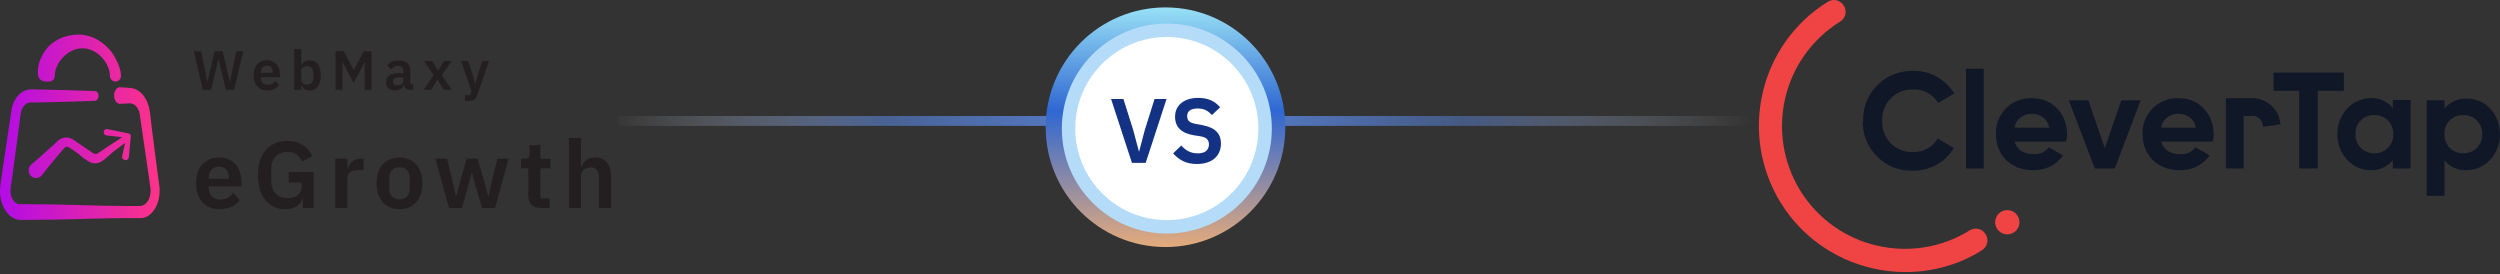<svg width="1012" height="111" viewBox="0 0 1012 111" fill="none" xmlns="http://www.w3.org/2000/svg">
<rect x="0" y="0" width="1012" height="111" fill="#333333" stroke="none"/>
<path d="M88.8 84.673C87.319 84.673 85.992 84.43 84.817 83.945C83.668 83.435 82.685 82.733 81.868 81.839C81.077 80.92 80.464 79.822 80.03 78.545C79.596 77.243 79.379 75.788 79.379 74.179C79.379 72.597 79.583 71.167 79.992 69.89C80.426 68.614 81.038 67.528 81.83 66.635C82.621 65.716 83.592 65.013 84.741 64.528C85.889 64.018 87.192 63.762 88.647 63.762C90.204 63.762 91.558 64.031 92.707 64.567C93.856 65.103 94.8 65.831 95.541 66.75C96.281 67.669 96.83 68.741 97.187 69.967C97.57 71.167 97.762 72.456 97.762 73.835V75.443H84.472V75.941C84.472 77.397 84.881 78.571 85.698 79.465C86.515 80.333 87.728 80.767 89.336 80.767C90.562 80.767 91.558 80.511 92.324 80.001C93.115 79.49 93.817 78.839 94.43 78.047L97.073 80.996C96.255 82.145 95.132 83.052 93.702 83.716C92.298 84.354 90.664 84.673 88.8 84.673ZM88.724 67.439C87.421 67.439 86.387 67.873 85.621 68.741C84.856 69.609 84.472 70.733 84.472 72.111V72.418H92.668V72.073C92.668 70.694 92.324 69.584 91.634 68.741C90.97 67.873 90 67.439 88.724 67.439Z" fill="#231F20"/>
<path d="M122.615 80.077H122.462C122.232 81.379 121.505 82.477 120.279 83.371C119.079 84.239 117.471 84.673 115.454 84.673C113.871 84.673 112.403 84.379 111.049 83.792C109.722 83.205 108.56 82.337 107.564 81.188C106.594 80.013 105.828 78.571 105.266 76.86C104.705 75.15 104.424 73.171 104.424 70.924C104.424 68.677 104.705 66.699 105.266 64.988C105.854 63.252 106.671 61.796 107.717 60.622C108.764 59.447 110.015 58.554 111.471 57.941C112.926 57.328 114.547 57.022 116.334 57.022C118.734 57.022 120.777 57.545 122.462 58.592C124.147 59.639 125.475 61.145 126.445 63.111L122.347 65.524C121.862 64.375 121.134 63.418 120.164 62.652C119.22 61.886 117.943 61.503 116.334 61.503C114.343 61.503 112.747 62.116 111.547 63.341C110.373 64.541 109.786 66.328 109.786 68.703V72.992C109.786 75.341 110.386 77.128 111.586 78.354C112.786 79.579 114.394 80.192 116.411 80.192C117.203 80.192 117.943 80.103 118.632 79.924C119.322 79.72 119.922 79.426 120.432 79.043C120.943 78.66 121.351 78.188 121.658 77.626C121.964 77.064 122.117 76.401 122.117 75.635V73.911H116.871V69.66H126.981V84.213H122.615V80.077Z" fill="#231F20"/>
<path d="M135.723 84.213V64.222H140.625V68.358H140.816C140.944 67.822 141.135 67.311 141.391 66.826C141.672 66.316 142.029 65.869 142.463 65.486C142.897 65.103 143.408 64.796 143.995 64.567C144.608 64.337 145.31 64.222 146.101 64.222H147.174V68.856H145.642C143.982 68.856 142.731 69.099 141.889 69.584C141.046 70.069 140.625 70.86 140.625 71.958V84.213H135.723Z" fill="#231F20"/>
<path d="M161.69 84.673C160.26 84.673 158.971 84.43 157.822 83.945C156.698 83.46 155.728 82.758 154.911 81.839C154.119 80.92 153.507 79.822 153.073 78.545C152.639 77.243 152.422 75.788 152.422 74.179C152.422 72.571 152.639 71.128 153.073 69.852C153.507 68.575 154.119 67.49 154.911 66.597C155.728 65.677 156.698 64.975 157.822 64.49C158.971 64.005 160.26 63.762 161.69 63.762C163.119 63.762 164.409 64.005 165.558 64.49C166.707 64.975 167.677 65.677 168.468 66.597C169.285 67.49 169.911 68.575 170.345 69.852C170.779 71.128 170.996 72.571 170.996 74.179C170.996 75.788 170.779 77.243 170.345 78.545C169.911 79.822 169.285 80.92 168.468 81.839C167.677 82.758 166.707 83.46 165.558 83.945C164.409 84.43 163.119 84.673 161.69 84.673ZM161.69 80.728C162.992 80.728 164.013 80.333 164.754 79.541C165.494 78.75 165.864 77.588 165.864 76.056V72.341C165.864 70.835 165.494 69.686 164.754 68.894C164.013 68.103 162.992 67.707 161.69 67.707C160.413 67.707 159.405 68.103 158.664 68.894C157.924 69.686 157.554 70.835 157.554 72.341V76.056C157.554 77.588 157.924 78.75 158.664 79.541C159.405 80.333 160.413 80.728 161.69 80.728Z" fill="#231F20"/>
<path d="M176.244 64.222H180.954L182.984 72.456L184.554 79.311H184.708L186.546 72.456L188.882 64.222H193.325L195.737 72.456L197.614 79.311H197.767L199.337 72.456L201.329 64.222H205.886L200.41 84.213H195.125L192.559 75.405L191.065 69.967H190.95L189.495 75.405L186.967 84.213H181.759L176.244 64.222Z" fill="#231F20"/>
<path d="M219.01 84.213C217.325 84.213 216.035 83.779 215.142 82.911C214.274 82.018 213.84 80.754 213.84 79.12V68.128H210.891V64.222H212.423C213.163 64.222 213.661 64.056 213.916 63.724C214.197 63.367 214.337 62.843 214.337 62.154V58.745H218.742V64.222H222.84V68.128H218.742V80.307H222.533V84.213H219.01Z" fill="#231F20"/>
<path d="M230.283 55.873H235.185V67.554H235.377C235.785 66.482 236.423 65.588 237.292 64.873C238.185 64.133 239.411 63.762 240.968 63.762C243.036 63.762 244.619 64.439 245.717 65.792C246.815 67.145 247.364 69.073 247.364 71.575V84.213H242.462V72.073C242.462 70.643 242.206 69.571 241.696 68.856C241.185 68.141 240.343 67.784 239.168 67.784C238.657 67.784 238.16 67.86 237.674 68.013C237.215 68.141 236.794 68.345 236.411 68.626C236.053 68.882 235.76 69.213 235.53 69.622C235.3 70.005 235.185 70.465 235.185 71.001V84.213H230.283V55.873Z" fill="#231F20"/>
<path d="M82.084 36.34L78.465 20.746H81.414L82.955 28.23L83.916 33.011H83.983L85.1 28.23L86.887 20.746H90.149L91.936 28.23L93.031 33.011H93.098L94.081 28.23L95.667 20.746H98.482L94.751 36.34H91.422L89.434 28.096L88.473 23.985H88.429L87.423 28.096L85.435 36.34H82.084Z" fill="#231F20"/>
<path d="M108.147 36.608C107.283 36.608 106.508 36.466 105.823 36.183C105.153 35.885 104.58 35.476 104.103 34.954C103.641 34.418 103.284 33.778 103.031 33.033C102.778 32.274 102.651 31.425 102.651 30.486C102.651 29.563 102.77 28.729 103.008 27.984C103.262 27.239 103.619 26.607 104.081 26.085C104.542 25.549 105.108 25.14 105.779 24.857C106.449 24.559 107.208 24.41 108.057 24.41C108.966 24.41 109.755 24.566 110.425 24.879C111.096 25.192 111.647 25.616 112.079 26.152C112.51 26.689 112.831 27.314 113.039 28.029C113.263 28.729 113.374 29.481 113.374 30.285V31.224H105.622V31.514C105.622 32.363 105.86 33.048 106.337 33.569C106.814 34.076 107.521 34.329 108.459 34.329C109.174 34.329 109.755 34.18 110.202 33.882C110.664 33.584 111.073 33.204 111.431 32.743L112.972 34.463C112.496 35.133 111.84 35.662 111.006 36.049C110.187 36.421 109.234 36.608 108.147 36.608ZM108.102 26.554C107.342 26.554 106.739 26.808 106.292 27.314C105.846 27.82 105.622 28.476 105.622 29.28V29.459H110.403V29.258C110.403 28.453 110.202 27.805 109.8 27.314C109.413 26.808 108.847 26.554 108.102 26.554Z" fill="#231F20"/>
<path d="M119.082 19.808H121.941V26.599H122.031C122.239 25.929 122.634 25.4 123.215 25.013C123.796 24.611 124.473 24.41 125.248 24.41C126.737 24.41 127.869 24.939 128.643 25.996C129.433 27.038 129.827 28.535 129.827 30.486C129.827 32.452 129.433 33.964 128.643 35.021C127.869 36.079 126.737 36.608 125.248 36.608C124.473 36.608 123.796 36.407 123.215 36.004C122.649 35.602 122.254 35.066 122.031 34.396H121.941V36.34H119.082V19.808ZM124.332 34.239C125.076 34.239 125.68 33.994 126.141 33.502C126.603 33.011 126.834 32.348 126.834 31.514V29.503C126.834 28.669 126.603 28.007 126.141 27.515C125.68 27.009 125.076 26.756 124.332 26.756C123.647 26.756 123.073 26.927 122.612 27.269C122.165 27.612 121.941 28.066 121.941 28.632V32.341C121.941 32.951 122.165 33.42 122.612 33.748C123.073 34.076 123.647 34.239 124.332 34.239Z" fill="#231F20"/>
<path d="M147.621 25.147H147.532L146.325 27.627L143.13 33.525L139.936 27.627L138.729 25.147H138.64V36.34H135.847V20.746H139.176L143.175 28.364H143.265L147.219 20.746H150.413V36.34H147.621V25.147Z" fill="#231F20"/>
<path d="M165.678 36.34C165.052 36.34 164.553 36.161 164.181 35.803C163.824 35.431 163.6 34.94 163.511 34.329H163.377C163.183 35.089 162.788 35.662 162.193 36.049C161.597 36.421 160.86 36.608 159.981 36.608C158.79 36.608 157.874 36.295 157.233 35.669C156.593 35.044 156.273 34.21 156.273 33.167C156.273 31.961 156.704 31.067 157.568 30.486C158.432 29.891 159.661 29.593 161.254 29.593H163.243V28.744C163.243 28.088 163.071 27.582 162.729 27.225C162.386 26.867 161.835 26.689 161.076 26.689C160.405 26.689 159.862 26.837 159.445 27.135C159.043 27.418 158.7 27.761 158.417 28.163L156.719 26.644C157.151 25.974 157.725 25.437 158.44 25.035C159.154 24.618 160.1 24.41 161.277 24.41C162.855 24.41 164.054 24.767 164.874 25.482C165.693 26.197 166.102 27.225 166.102 28.565V34.061H167.264V36.34H165.678ZM160.942 34.53C161.582 34.53 162.126 34.389 162.573 34.105C163.019 33.822 163.243 33.406 163.243 32.854V31.313H161.411C159.921 31.313 159.177 31.79 159.177 32.743V33.123C159.177 33.599 159.326 33.957 159.624 34.195C159.936 34.418 160.376 34.53 160.942 34.53Z" fill="#231F20"/>
<path d="M171.541 36.34L175.518 30.419L171.63 24.678H174.892L177.305 28.543H177.394L179.785 24.678H182.823L178.869 30.464L182.845 36.34H179.584L177.126 32.318H177.037L174.579 36.34H171.541Z" fill="#231F20"/>
<path d="M195.262 24.678H197.943L193.252 38.417C193.103 38.834 192.931 39.192 192.738 39.489C192.559 39.802 192.343 40.056 192.09 40.249C191.837 40.443 191.531 40.584 191.174 40.674C190.816 40.763 190.399 40.808 189.923 40.808H188.203V38.529H190.303L190.839 36.898L186.661 24.678H189.498L191.531 30.844L192.291 33.793H192.425L193.229 30.844L195.262 24.678Z" fill="#231F20"/>
<path fill-rule="evenodd" clip-rule="evenodd" d="M22.16 30.772C22.16 28.264 23.346 25.437 25.489 23.203C27.587 21.014 30.368 19.555 33.332 19.555C36.296 19.555 39.123 20.969 41.175 23.203C43.272 25.437 44.503 28.264 44.503 30.772C44.503 32.003 45.506 33.006 46.737 33.006C47.968 33.006 48.972 32.003 48.972 30.772C48.972 26.303 45.233 20.969 44.412 20.148C42.816 18.461 39.305 14.767 33.377 14.083C32.739 13.992 25.352 13.263 19.881 18.598C19.881 18.598 15.321 22.929 15.321 29.222C15.321 30.453 15.321 33.417 19.881 33.006C21.157 33.006 22.16 32.003 22.16 30.772ZM51.115 35.469L48.607 35.332C48.561 35.332 48.516 35.332 48.47 35.332C47.148 35.377 46.145 36.928 46.19 38.797C46.236 40.667 47.33 42.08 48.653 42.035L51.16 41.898L52.392 41.852H52.528H52.619H52.665H52.847H52.939H53.03L53.212 41.898C54.261 42.08 55.264 42.901 55.903 44.178C56.085 44.497 56.176 44.816 56.313 45.181C56.313 45.227 56.358 45.318 56.358 45.363V45.409C56.358 45.409 56.358 45.409 56.358 45.454C56.358 45.5 56.358 45.546 56.404 45.546C56.404 45.591 56.45 45.637 56.45 45.728L56.495 46.002L56.541 46.138L56.586 46.366L57.088 49.832L57.59 53.297L58.091 56.763L59.094 63.648L60.097 70.533L60.599 73.998L60.827 75.731L60.873 75.959C60.873 76.005 60.873 76.005 60.873 76.05C60.873 76.096 60.873 76.141 60.873 76.187L60.918 76.506L60.964 76.826C60.964 76.871 60.964 76.871 60.964 76.917V76.962V77.008C60.964 77.053 60.964 77.099 60.964 77.145C60.964 77.965 60.873 78.786 60.645 79.561C60.417 80.337 60.097 81.066 59.687 81.613C59.277 82.206 58.775 82.662 58.182 82.981C57.909 83.118 57.635 83.255 57.316 83.3C57.179 83.346 57.042 83.346 56.86 83.391H56.632H56.313H51.297C50.112 83.391 48.926 83.391 47.74 83.346C47.285 83.346 46.783 83.346 46.327 83.346L43.819 83.3L41.311 83.255C38.393 83.209 35.475 83.118 32.557 83.027C28.818 82.936 25.033 82.844 21.294 82.753C17.965 82.708 14.637 82.662 11.308 82.662H8.8H8.162H7.934C7.888 82.662 7.843 82.662 7.797 82.662C7.752 82.662 7.752 82.662 7.706 82.662C7.432 82.616 7.204 82.571 6.931 82.434C6.429 82.206 5.973 81.841 5.563 81.385C5.153 80.884 4.833 80.291 4.605 79.607C4.377 78.923 4.241 78.193 4.241 77.464C4.241 77.099 4.241 76.734 4.286 76.324V76.233V76.187V76.141L4.332 75.913L4.377 75.503L4.514 74.637L5.472 67.706L7.341 53.89L8.253 46.959L8.299 46.549L8.344 46.321V46.23C8.344 46.184 8.344 46.184 8.344 46.184C8.344 46.184 8.344 46.184 8.344 46.138L8.39 45.865V45.728L8.436 45.591L8.481 45.318C8.481 45.272 8.527 45.181 8.527 45.135C8.527 45.09 8.527 45.09 8.572 45.044C8.572 44.998 8.618 44.953 8.618 44.907C8.618 44.862 8.664 44.816 8.664 44.77L8.755 44.497C9.028 43.813 9.393 43.175 9.849 42.719C10.077 42.445 10.305 42.263 10.579 42.08L10.761 41.943L10.807 41.898C10.852 41.852 10.898 41.852 10.943 41.807C10.989 41.807 11.035 41.761 11.08 41.761C11.171 41.715 11.263 41.67 11.354 41.67L11.582 41.579L11.81 41.533C11.901 41.487 12.038 41.487 12.129 41.487C12.175 41.487 12.22 41.487 12.266 41.487H12.311C12.311 41.487 12.357 41.487 12.402 41.487H12.539H12.858H13.497L18.513 41.396C25.17 41.26 31.873 41.077 38.53 40.803C39.259 40.758 39.852 39.937 39.898 38.888C39.898 37.794 39.305 36.928 38.53 36.882C31.873 36.608 25.17 36.426 18.513 36.289L13.497 36.198H12.858H12.539H12.402C12.357 36.198 12.311 36.198 12.266 36.198H12.22C12.175 36.198 12.129 36.198 12.129 36.198C11.901 36.198 11.673 36.198 11.445 36.289L11.035 36.381L10.624 36.517C10.396 36.563 10.214 36.654 9.986 36.745C9.94 36.745 9.895 36.791 9.849 36.791C9.758 36.837 9.667 36.882 9.53 36.928C9.484 36.928 9.484 36.973 9.439 36.973L9.347 37.019C9.256 37.065 9.165 37.11 9.028 37.201C8.527 37.52 8.025 37.931 7.615 38.387L7.569 38.432L7.524 38.478C7.432 38.569 7.341 38.66 7.25 38.752L6.931 39.116L6.794 39.299L6.657 39.527L6.384 39.937C6.338 40.028 6.247 40.12 6.201 40.256C6.156 40.302 6.156 40.347 6.11 40.393C6.064 40.439 6.064 40.484 6.019 40.53C5.973 40.621 5.882 40.712 5.836 40.849L5.608 41.351C5.608 41.351 5.608 41.396 5.563 41.396C5.517 41.442 5.517 41.533 5.472 41.579L5.38 41.852L5.198 42.354C5.153 42.491 5.107 42.627 5.061 42.719C5.061 42.764 5.016 42.81 5.016 42.855C5.016 42.901 4.97 42.947 4.97 43.038C4.925 43.175 4.879 43.266 4.879 43.403L4.742 43.95L4.697 44.223L4.651 44.497L4.56 45.044V45.181V45.272L4.514 45.5L4.469 45.91L3.42 52.796L1.368 66.566L0.365 73.451L0.228 74.318L0.182 74.728L0.137 74.956V75.093V75.23C0.046 76.005 0 76.826 0 77.601C0.046 79.197 0.274 80.793 0.775 82.252C1.277 83.711 1.961 84.987 2.827 86.082C3.693 87.13 4.697 87.951 5.791 88.453C6.338 88.681 6.885 88.863 7.478 88.954C7.524 88.954 7.569 88.954 7.615 88.954C7.706 88.954 7.797 89 7.888 89H8.299H8.937H11.445C14.774 89 18.102 88.954 21.431 88.909C25.17 88.863 28.909 88.726 32.648 88.635C35.566 88.544 38.53 88.498 41.448 88.407L43.956 88.362L46.464 88.316C46.92 88.316 47.421 88.316 47.877 88.316C49.063 88.316 50.248 88.27 51.434 88.27H56.45H56.769H57.179C57.453 88.27 57.726 88.225 58 88.179C58.547 88.088 59.049 87.86 59.55 87.632C60.553 87.085 61.465 86.264 62.24 85.215C63.016 84.167 63.608 82.89 64.019 81.476C64.429 80.063 64.612 78.558 64.612 77.008C64.612 76.962 64.612 76.917 64.612 76.826C64.612 76.689 64.612 76.552 64.612 76.415L64.566 75.868L64.52 75.321C64.52 75.23 64.52 75.184 64.475 75.093L64.429 74.865L64.201 73.132L63.745 69.667L62.833 62.736L61.967 55.805L61.511 52.34L61.101 48.874L60.69 45.409L60.645 45.181L60.599 44.907L60.508 44.315C60.508 44.178 60.462 44.041 60.417 43.904C60.417 43.858 60.371 43.767 60.371 43.722C60.371 43.676 60.371 43.63 60.325 43.585C60.28 43.448 60.28 43.311 60.234 43.175C60.052 42.445 59.778 41.715 59.505 41.077C58.319 38.387 56.313 36.472 54.033 35.833L53.623 35.742L53.395 35.697L53.167 35.651L52.756 35.605H52.665H52.574H52.437L51.115 35.469ZM17.008 62.827C15.594 64.104 14.135 65.38 12.676 66.566C12.494 66.703 12.357 66.885 12.22 67.068C11.217 68.39 11.445 70.351 12.722 71.399C14.044 72.448 15.914 72.22 16.962 70.898C18.148 69.347 19.333 67.888 20.564 66.384C21.796 64.879 23.027 63.42 24.258 61.961L25.215 60.866L26.082 59.863C26.31 59.544 26.72 59.362 27.176 59.407C27.404 59.407 27.586 59.498 27.814 59.59L29 60.365C29.775 60.866 30.596 61.413 31.371 61.961L33.697 63.921L34.882 64.697L35.475 65.107L35.794 65.289L35.885 65.335L36.022 65.426L36.068 65.472C36.113 65.517 36.204 65.563 36.25 65.563C37.527 66.247 39.077 66.293 40.399 65.745C40.718 65.609 41.038 65.426 41.311 65.198L41.904 64.788L43.044 63.921L45.369 61.824L47.649 60.091C48.653 59.362 49.61 58.632 50.613 57.857L49.473 63.101C49.473 63.146 49.473 63.237 49.428 63.283C49.336 64.058 49.929 64.742 50.659 64.833C51.434 64.925 52.118 64.332 52.163 63.557L52.939 55.075C52.984 54.62 52.665 54.209 52.209 54.072L43.454 52.248C43.409 52.248 43.363 52.248 43.363 52.248C42.679 52.157 42.041 52.659 41.995 53.388C41.904 54.072 42.406 54.711 43.09 54.802L49.519 55.532L49.336 55.623C48.242 56.352 47.148 57.036 46.053 57.766L43.682 59.316L41.311 60.912L40.126 61.687L39.533 62.097C39.442 62.143 39.305 62.234 39.214 62.234C38.758 62.371 38.256 62.371 37.846 62.097L33.24 58.997C32.465 58.45 31.69 57.903 30.869 57.355L29.684 56.535C29.091 56.124 28.407 55.851 27.678 55.714H27.632C27.495 55.714 27.313 55.668 27.131 55.668C27.039 55.668 26.948 55.668 26.857 55.668H26.583C26.447 55.668 26.31 55.668 26.173 55.714C26.127 55.714 26.082 55.714 26.036 55.714C25.991 55.714 25.945 55.714 25.899 55.76C25.763 55.805 25.626 55.805 25.489 55.851C24.759 56.033 24.075 56.398 23.528 56.899L21.34 58.951C19.835 60.274 18.421 61.55 17.008 62.827Z" fill="url(#paint0_linear_2648_5392)"/>
<path d="M771.318 110.126C766.752 110.126 762.186 109.599 757.796 108.545C742.518 105.033 729.172 95.55 720.919 82.204C703.71 54.459 712.138 17.932 739.884 0.723C742.167 -0.681 744.977 0.021 746.382 2.304C747.786 4.587 747.084 7.396 744.801 8.801C721.446 23.376 714.421 53.932 728.821 77.287C735.845 88.526 746.908 96.429 759.727 99.414C772.546 102.399 786.069 100.292 797.307 93.267C799.59 91.863 802.4 92.565 803.805 94.848C805.209 97.131 804.507 99.941 802.224 101.345C793.093 107.14 782.205 110.126 771.318 110.126Z" fill="#F04444"/>
<path d="M812.554 94.88C815.269 94.88 817.471 92.678 817.471 89.963C817.471 87.247 815.269 85.046 812.554 85.046C809.838 85.046 807.637 87.247 807.637 89.963C807.637 92.678 809.838 94.88 812.554 94.88Z" fill="#F04444"/>
<path d="M754.211 48.879C753.859 37.991 762.465 29.035 773.352 28.684H774.405C781.254 28.508 787.4 32.021 791.087 37.815L784.59 41.679C782.482 38.167 778.619 36.06 774.58 36.235C767.906 35.883 762.288 40.976 761.936 47.65V48.879C761.585 55.552 766.678 61.171 773.175 61.522H774.404C778.442 61.698 782.306 59.59 784.414 56.078L790.912 59.942C787.399 65.736 781.077 69.249 774.23 69.073C763.342 69.424 754.387 60.819 754.035 49.932C754.211 49.406 754.211 49.23 754.211 48.879Z" fill="#101727"/>
<path d="M795.83 27.806H803.029V68.196H795.83V27.806Z" fill="#101727"/>
<path d="M823.223 62.402C825.681 62.577 827.965 61.524 829.369 59.592L835.164 62.929C832.355 66.793 827.789 69.075 823.048 68.899C813.741 68.899 807.946 62.577 807.946 54.324C807.595 46.597 813.741 39.924 821.643 39.748H822.696C830.95 39.748 836.744 46.246 836.744 54.324C836.744 55.377 836.569 56.256 836.393 57.309H815.496C816.551 60.996 819.536 62.402 823.223 62.402ZM829.545 51.689C829.018 48.352 826.033 46.07 822.696 46.07C819.184 45.894 816.023 48.178 815.497 51.689H829.545Z" fill="#101727"/>
<path d="M866.599 40.449L856.063 68.194H847.985L837.449 40.624H845.351L852.025 59.941L858.698 40.624H866.6L866.599 40.449Z" fill="#101727"/>
<path d="M882.581 62.402C885.039 62.577 887.322 61.524 888.727 59.592L894.521 62.929C891.712 66.793 887.146 69.075 882.405 68.899C873.098 68.899 867.303 62.577 867.303 54.324C866.952 46.597 873.098 39.924 881 39.748H882.053C890.307 39.748 896.102 46.246 896.102 54.324C896.102 55.377 895.926 56.256 895.75 57.309H874.853C875.907 60.996 878.893 62.402 882.581 62.402ZM888.903 51.689C888.375 48.352 885.39 46.07 882.053 46.07C878.541 45.894 875.38 48.178 874.854 51.689H888.903Z" fill="#101727"/>
<path d="M948.785 36.762H938.249V68.195H930.698V36.762H920.338V29.387H948.786V36.762H948.785Z" fill="#101727"/>
<path d="M975.826 40.449V68.194H968.627V64.858C966.344 67.491 963.008 69.072 959.671 68.896C952.296 68.896 946.15 62.574 946.15 54.32C946.15 46.066 952.296 39.745 959.671 39.745C963.184 39.569 966.521 41.149 968.627 43.783V40.447H975.826V40.449ZM968.801 54.323C968.977 50.285 965.816 46.772 961.777 46.596H961.074C957.035 46.421 953.523 49.757 953.523 53.796V54.323C953.347 58.361 956.508 61.874 960.548 62.049H961.075C965.113 62.225 968.626 59.064 968.801 54.85V54.323Z" fill="#101727"/>
<path d="M1012 54.323C1012 62.577 1005.86 68.899 998.481 68.899C994.969 69.074 991.632 67.494 989.525 64.86V79.26H982.326V40.626H989.525V43.963C991.633 41.329 994.97 39.749 998.481 39.924C1005.86 39.747 1012 46.069 1012 54.323ZM1004.8 54.323C1004.98 50.285 1001.82 46.772 997.778 46.596H997.075C993.037 46.421 989.524 49.757 989.524 53.796V54.323C989.348 58.361 992.509 61.874 996.549 62.05H997.076C1001.11 62.225 1004.63 59.064 1004.8 54.85V54.323Z" fill="#101727"/>
<path d="M908.219 68.196H901.02V39.748H910.854C917.176 39.396 922.62 43.962 923.146 50.283L916.121 51.337C915.594 47.123 912.609 46.771 911.38 46.947H908.219V68.196Z" fill="#101727"/>
<line x1="250" y1="48.956" x2="708.843" y2="48.956" stroke="url(#paint1_linear_2648_5392)" stroke-width="4"/>
<circle cx="471.791" cy="51.5" r="48.5" fill="url(#paint2_linear_2648_5392)"/>
<circle cx="472.334" cy="52.044" r="42.506" fill="#B4DBF7"/>
<circle cx="472.332" cy="52.039" r="37.062" fill="white"/>
<path d="M458.212 65.937L449.762 40.068H454.765L458.731 52.669L461.029 61.267H461.14L463.401 52.669L467.366 40.068H472.221L463.771 65.937H458.212Z" fill="#143284"/>
<path d="M484.524 66.382C482.3 66.382 480.41 65.987 478.854 65.196C477.322 64.405 476 63.368 474.888 62.083L478.187 58.895C479.076 59.933 480.064 60.724 481.152 61.267C482.263 61.811 483.486 62.083 484.821 62.083C486.328 62.083 487.464 61.762 488.23 61.119C488.996 60.452 489.379 59.563 489.379 58.451C489.379 57.586 489.132 56.882 488.638 56.338C488.144 55.795 487.217 55.399 485.858 55.152L483.412 54.782C478.248 53.966 475.666 51.458 475.666 47.258C475.666 46.097 475.876 45.047 476.296 44.108C476.741 43.169 477.371 42.366 478.187 41.699C479.002 41.031 479.978 40.525 481.114 40.179C482.276 39.808 483.585 39.623 485.043 39.623C486.995 39.623 488.7 39.944 490.158 40.587C491.615 41.229 492.863 42.18 493.901 43.441L490.565 46.591C489.923 45.8 489.145 45.158 488.23 44.663C487.316 44.169 486.167 43.922 484.784 43.922C483.375 43.922 482.313 44.194 481.596 44.738C480.904 45.257 480.559 45.998 480.559 46.961C480.559 47.95 480.843 48.679 481.411 49.148C481.979 49.617 482.893 49.963 484.154 50.186L486.563 50.63C489.182 51.1 491.109 51.94 492.344 53.151C493.604 54.337 494.235 56.005 494.235 58.154C494.235 59.39 494.012 60.514 493.567 61.527C493.147 62.515 492.517 63.38 491.677 64.121C490.862 64.838 489.849 65.394 488.638 65.789C487.452 66.184 486.081 66.382 484.524 66.382Z" fill="#143284"/>
<defs>
<linearGradient id="paint0_linear_2648_5392" x1="1.921" y1="51.713" x2="64.611" y2="51.39" gradientUnits="userSpaceOnUse">
<stop stop-color="#B50DE3"/>
<stop offset="1" stop-color="#FE3388"/>
</linearGradient>
<linearGradient id="paint1_linear_2648_5392" x1="708.843" y1="50.957" x2="246.735" y2="47.392" gradientUnits="userSpaceOnUse">
<stop stop-color="white" stop-opacity="0"/>
<stop offset="0.25" stop-color="#5A85DD" stop-opacity="0.464"/>
<stop offset="0.505" stop-color="#5A85DD"/>
<stop offset="0.76" stop-color="#5A85DD" stop-opacity="0.568"/>
<stop offset="1" stop-color="white" stop-opacity="0"/>
</linearGradient>
<linearGradient id="paint2_linear_2648_5392" x1="471.791" y1="3" x2="471.791" y2="100" gradientUnits="userSpaceOnUse">
<stop stop-color="#98E0F6"/>
<stop offset="0.432" stop-color="#2F67D2"/>
<stop offset="1" stop-color="#E4AB7C"/>
</linearGradient>
</defs>
</svg>
